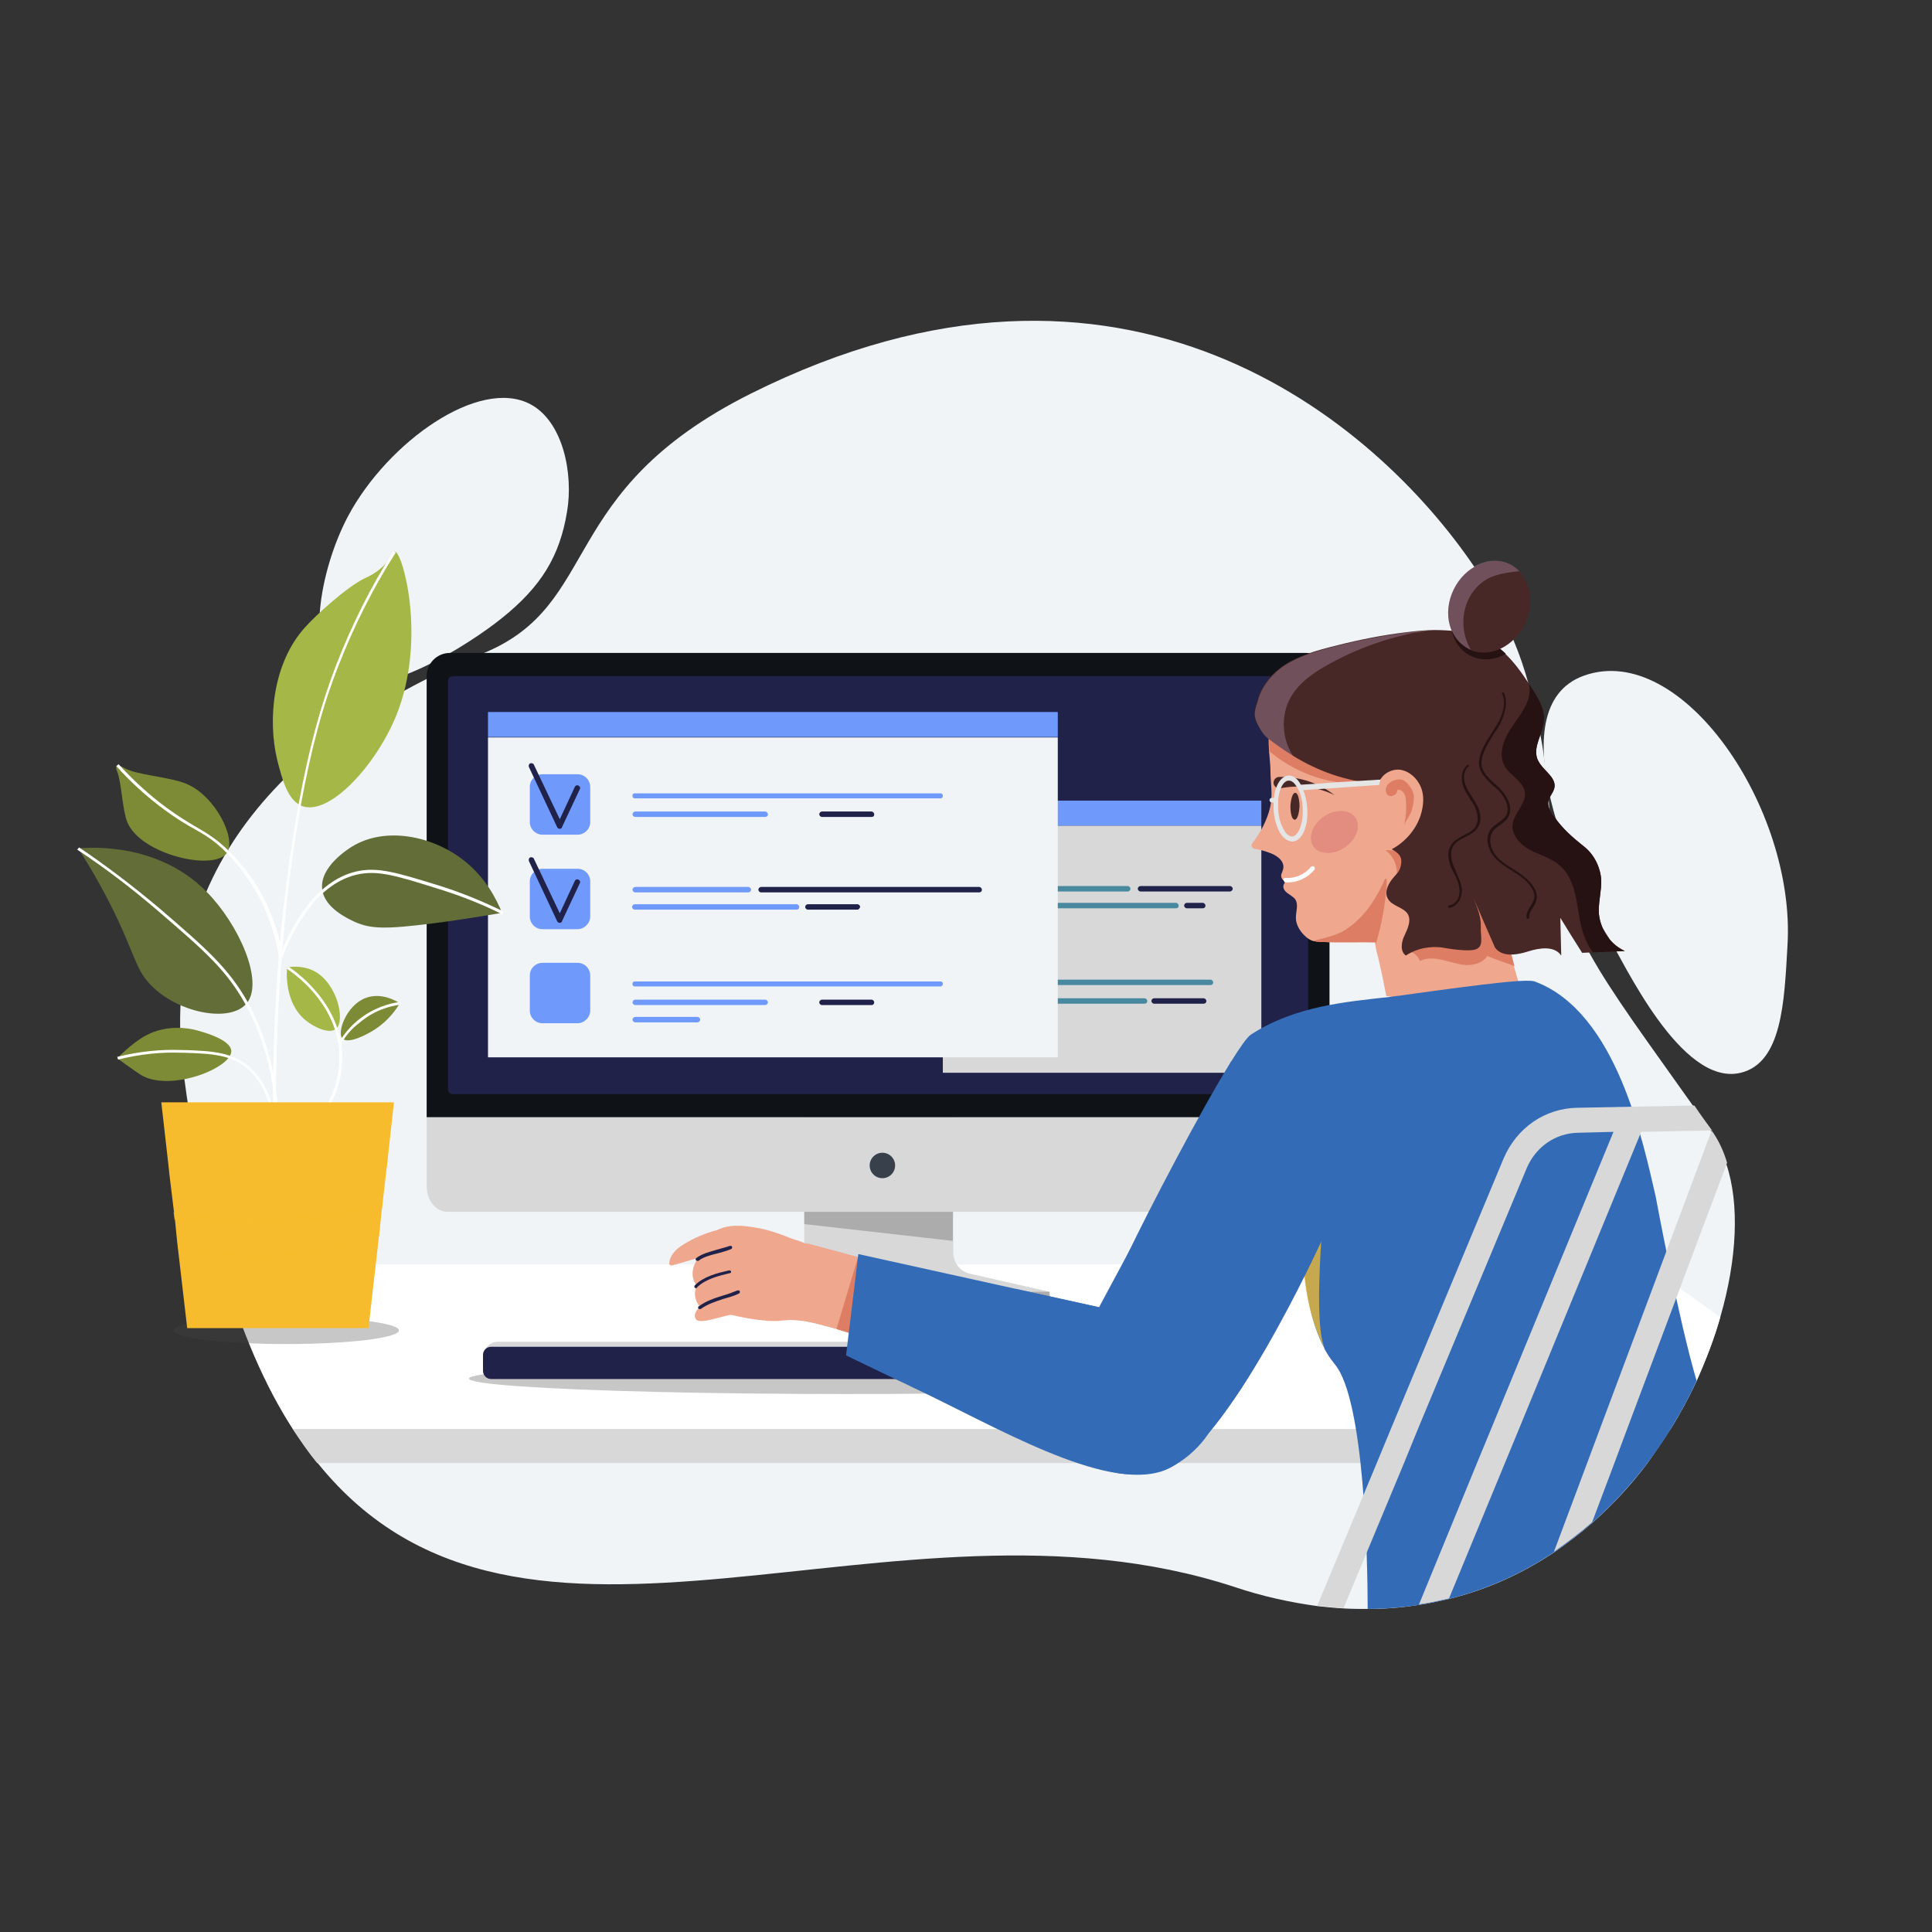 <?xml version="1.0" encoding="utf-8"?> <svg xmlns="http://www.w3.org/2000/svg" xmlns:xlink="http://www.w3.org/1999/xlink" version="1.1" id="Слой_1" x="0px" y="0px" viewBox="0 0 425.2 425.2" style="enable-background:new 0 0 425.2 425.2;" xml:space="preserve"><rect x="0" y="0" width="425.2" height="425.2" fill="#333333" stroke="none"/> <style type="text/css"> .st0{fill:#F0F4F7;} .st1{fill:#FFFFFF;} .st2{fill:#D8D8D8;} .st3{opacity:0.3;fill:#444444;} .st4{fill:#0F1217;} .st5{fill:#202249;} .st6{fill:#38404C;} .st7{fill:#6F9AFC;} .st8{fill:#49899F;} .st9{fill:#EFA78E;} .st10{fill:#DD7E64;} .st11{fill:#FCFCFC;} .st12{fill:#472827;} .st13{fill:#261212;} .st14{fill:#E5E5E5;} .st15{opacity:0.24;fill:#F3D0FC;} .st16{fill:#E28D7F;} .st17{fill:#346BB6;} .st18{opacity:0.75;fill:#F6BC2D;} .st19{fill:#7E4B39;} .st20{opacity:0.75;fill:#346BB6;} .st21{fill:#626D38;} .st22{fill:#A5B847;} .st23{fill:#7D8B37;} .st24{fill:#F6BC2D;} </style> <g id="die"> <path class="st0" d="M378.6,289.9c-1.3,4.6-3.1,9.3-5.2,14c-1.7,3.6-3.6,7.2-5.8,10.7c-1.6,2.5-3.3,5-5.1,7.5c-3.5,4.7-7.5,9-12,13 c-2.6,2.3-5.5,4.5-8.4,6.5c-6.9,4.6-14.6,8.2-23.2,10.3c-2.2,0.5-4.4,1-6.6,1.3c-3.6,0.6-7.4,0.9-11.2,0.9c-1.7,0-3.5,0-5.2-0.1 c-1.9-0.1-3.9-0.3-5.8-0.5c-5.9-0.8-12.1-2.1-18.6-4.3c-74.8-24.4-156.6,28.5-201.5-27.1c-1.9-2.3-3.6-4.8-5.4-7.5 c-6.1-9.4-11.3-21.3-15.7-36.3c-0.7-2.5-1.4-5.1-2.1-7.8c-0.2-0.9-0.4-1.8-0.7-2.7c-0.8-3.2-1.5-6.6-2.2-10 c-0.2-0.8-0.3-1.5-0.4-2.3c-1.2-6.1-2.2-12.5-3.1-19.3c-6-45.2,24.2-75.4,65.9-92.4c26.4-10.8,15.8-35.6,59-57.2 c82.1-41,137.4,6,159.2,38.2c0.7,1.1,1.4,2.1,2.1,3.2c2.5,4.1,4.7,8.4,6.5,12.9c1.3,3.1,2.4,6.3,3.3,9.6c0,0,0,0,0,0 c0.1,0.3,0.2,0.6,0.2,0.9c1,3.5,1.8,7.2,2.5,10.8c0.5,2.5,0.8,5.1,1.1,7.6c0.3,2.3,0.5,4.7,0.7,7c0,0.3,0,0.6,0.1,1 c0.3,4.6,0.8,8.6,1.5,12.4c1.5,7.2,3.8,13.2,7.4,19.7c5,9,12.4,18.9,22.8,33.6h0c1.2,1.8,2.5,3.6,3.9,5.5c1.4,2,2.5,4.4,3.3,7.1v0 C382.9,264.9,382.3,277.1,378.6,289.9z"></path> <path class="st0" d="M383.1,236.1c-13.2,3.2-25.9-24.8-29.1-29.8c-7-10.6-25-50.6-5.4-57.6c21.5-7.7,46.6,29.2,44.8,59.3 C392.7,220.5,392.2,233.9,383.1,236.1z"></path> <path class="st0" d="M74.6,149.3c8.2,5.5,28.5-7.3,35.9-13.3c8.6-6.9,12.7-13.6,14.3-23.4c1.4-8.2-0.8-19.7-8-23.6 c-11.3-6.1-31.5,8.3-40.2,24.6C70.1,125.9,67.3,144.4,74.6,149.3z"></path> </g> <g id="table"> <path class="st1" d="M378.6,289.9c-1.3,4.6-3.1,9.3-5.2,14c-1.7,3.6-3.6,7.2-5.8,10.7H64.5c-6.1-9.4-11.3-21.3-15.7-36.3h313.6 L378.6,289.9z"></path> <path class="st2" d="M367.6,314.5c-1.6,2.5-3.3,5-5.1,7.5H69.8c-1.9-2.3-3.6-4.8-5.4-7.5H367.6z"></path> </g> <g id="shadow"> <ellipse class="st3" cx="186.3" cy="303.4" rx="83.1" ry="3.4"></ellipse> <ellipse class="st3" cx="63" cy="292.8" rx="24.8" ry="3"></ellipse> </g> <g id="monitor"> <g> <g id="enrollment"> <g> <g> <path class="st2" d="M209.8,275.6v-42.8H177v42.8c0,2.2-1.5,4.2-3.7,4.7l-17.4,4v2.2H231v-2.2l-17.6-4 C211.3,279.8,209.8,277.9,209.8,275.6z"></path> <path class="st4" d="M292.6,245.9v-97.1c0-2.8-2.3-5.1-5.1-5.1H99c-2.8,0-5.1,2.3-5.1,5.1v97.1H292.6z"></path> <rect x="155.8" y="284.3" class="st3" width="75.2" height="2.2"></rect> <polygon class="st3" points="209.7,266.7 177,266.7 177,269.4 209.7,273.1 "></polygon> <path class="st2" d="M292.6,245.9V261c0,3.1-2.1,5.7-4.6,5.7H98.5c-2.6,0-4.6-2.5-4.6-5.7v-15.1H292.6z"></path> <path class="st5" d="M286.9,240.7c0.6,0,1-0.5,1-1v-89c0-2.3-0.5-1.9-2.9-1.9H100.7c-2.4,0-2.1,0.4-2.1,2.7v88.3 c0,0.6,0.5,1,1,1H286.9z"></path> <circle class="st6" cx="194.2" cy="256.5" r="2.8"></circle> </g> </g> </g> <g> <g> <g> <rect x="207.5" y="181.7" class="st2" width="70.1" height="54.4"></rect> <rect x="207.5" y="176.2" class="st7" width="70.1" height="5.5"></rect> </g> <path class="st8" d="M248.2,196.2h-24.9c-0.3,0-0.6-0.3-0.6-0.6v0c0-0.3,0.3-0.6,0.6-0.6h24.9c0.3,0,0.6,0.3,0.6,0.6v0 C248.8,195.9,248.5,196.2,248.2,196.2z"></path> <path class="st5" d="M270.7,196.2H251c-0.3,0-0.6-0.3-0.6-0.6v0c0-0.3,0.3-0.6,0.6-0.6h19.7c0.3,0,0.6,0.3,0.6,0.6v0 C271.3,195.9,271,196.2,270.7,196.2z"></path> <path class="st8" d="M258.8,199.9h-35.6c-0.3,0-0.6-0.3-0.6-0.6l0,0c0-0.3,0.3-0.6,0.6-0.6h35.6c0.3,0,0.6,0.3,0.6,0.6l0,0 C259.4,199.7,259.2,199.9,258.8,199.9z"></path> <path class="st5" d="M264.7,199.9h-3.5c-0.3,0-0.6-0.3-0.6-0.6l0,0c0-0.3,0.3-0.6,0.6-0.6h3.5c0.3,0,0.6,0.3,0.6,0.6l0,0 C265.3,199.7,265,199.9,264.7,199.9z"></path> <path class="st8" d="M266.4,216.8h-43.1c-0.3,0-0.6-0.3-0.6-0.6l0,0c0-0.3,0.3-0.6,0.6-0.6h43.1c0.3,0,0.6,0.3,0.6,0.6l0,0 C267,216.6,266.7,216.8,266.4,216.8z"></path> <path class="st8" d="M251.9,220.9h-28.6c-0.3,0-0.6-0.3-0.6-0.6v0c0-0.3,0.3-0.6,0.6-0.6h28.6c0.3,0,0.6,0.3,0.6,0.6v0 C252.5,220.7,252.2,220.9,251.9,220.9z"></path> <path class="st5" d="M264.9,220.9H254c-0.3,0-0.6-0.3-0.6-0.6v0c0-0.3,0.3-0.6,0.6-0.6h10.9c0.3,0,0.6,0.3,0.6,0.6v0 C265.5,220.7,265.2,220.9,264.9,220.9z"></path> </g> <g> <rect x="107.4" y="162.3" class="st0" width="125.4" height="70.4"></rect> <g> <path class="st7" d="M207,175.7h-67.3c-0.3,0-0.5-0.2-0.5-0.5v-0.1c0-0.3,0.2-0.5,0.5-0.5H207c0.3,0,0.5,0.2,0.5,0.5v0.1 C207.5,175.5,207.3,175.7,207,175.7z"></path> <path class="st7" d="M168.4,179.8h-28.6c-0.3,0-0.6-0.3-0.6-0.6l0,0c0-0.3,0.3-0.6,0.6-0.6h28.6c0.3,0,0.6,0.3,0.6,0.6l0,0 C169,179.6,168.7,179.8,168.4,179.8z"></path> <path class="st5" d="M191.8,179.8h-10.9c-0.3,0-0.6-0.3-0.6-0.6l0,0c0-0.3,0.3-0.6,0.6-0.6h10.9c0.3,0,0.6,0.3,0.6,0.6l0,0 C192.4,179.6,192.2,179.8,191.8,179.8z"></path> <path class="st7" d="M164.7,196.4h-24.9c-0.3,0-0.6-0.3-0.6-0.6l0,0c0-0.3,0.3-0.6,0.6-0.6h24.9c0.3,0,0.6,0.3,0.6,0.6l0,0 C165.3,196.1,165,196.4,164.7,196.4z"></path> <path class="st5" d="M215.5,196.4h-48c-0.3,0-0.6-0.3-0.6-0.6l0,0c0-0.3,0.3-0.6,0.6-0.6h48c0.3,0,0.6,0.3,0.6,0.6l0,0 C216.1,196.1,215.9,196.4,215.5,196.4z"></path> <path class="st7" d="M175.3,200.2h-35.6c-0.3,0-0.6-0.3-0.6-0.6l0,0c0-0.3,0.3-0.6,0.6-0.6h35.6c0.3,0,0.6,0.3,0.6,0.6l0,0 C175.9,199.9,175.7,200.2,175.3,200.2z"></path> <path class="st5" d="M188.7,200.2h-10.9c-0.3,0-0.6-0.3-0.6-0.6l0,0c0-0.3,0.3-0.6,0.6-0.6h10.9c0.3,0,0.6,0.3,0.6,0.6l0,0 C189.2,199.9,189,200.2,188.7,200.2z"></path> <path class="st7" d="M207,217.1h-67.3c-0.3,0-0.5-0.2-0.5-0.5v-0.1c0-0.3,0.2-0.5,0.5-0.5H207c0.3,0,0.5,0.2,0.5,0.5v0.1 C207.5,216.8,207.3,217.1,207,217.1z"></path> <path class="st7" d="M168.4,221.2h-28.6c-0.3,0-0.6-0.3-0.6-0.6l0,0c0-0.3,0.3-0.6,0.6-0.6h28.6c0.3,0,0.6,0.3,0.6,0.6l0,0 C169,220.9,168.7,221.2,168.4,221.2z"></path> <path class="st7" d="M153.5,225h-13.7c-0.3,0-0.6-0.3-0.6-0.6l0,0c0-0.3,0.3-0.6,0.6-0.6h13.7c0.3,0,0.6,0.3,0.6,0.6l0,0 C154.1,224.7,153.8,225,153.5,225z"></path> <path class="st5" d="M191.8,221.2h-10.9c-0.3,0-0.6-0.3-0.6-0.6l0,0c0-0.3,0.3-0.6,0.6-0.6h10.9c0.3,0,0.6,0.3,0.6,0.6l0,0 C192.4,220.9,192.2,221.2,191.8,221.2z"></path> <path class="st7" d="M127.1,183.7h-7.7c-1.6,0-2.8-1.3-2.8-2.8v-7.7c0-1.6,1.3-2.8,2.8-2.8h7.7c1.6,0,2.8,1.3,2.8,2.8v7.7 C129.9,182.5,128.6,183.7,127.1,183.7z"></path> <g> <path class="st5" d="M123.2,182.4c-0.2,0-0.5-0.1-0.6-0.4l-6.2-13.2c-0.1-0.3,0-0.7,0.3-0.8c0.3-0.1,0.7,0,0.8,0.3l5.7,12 l3.3-7.1c0.1-0.3,0.5-0.5,0.8-0.3c0.3,0.1,0.5,0.5,0.3,0.8l-3.9,8.3C123.7,182.2,123.5,182.4,123.2,182.4 C123.2,182.4,123.2,182.4,123.2,182.4z"></path> </g> <path class="st7" d="M127.1,204.5h-7.7c-1.6,0-2.8-1.3-2.8-2.8v-7.7c0-1.6,1.3-2.8,2.8-2.8h7.7c1.6,0,2.8,1.3,2.8,2.8v7.7 C129.9,203.2,128.6,204.5,127.1,204.5z"></path> <g> <path class="st5" d="M123.2,203.1c-0.2,0-0.5-0.1-0.6-0.4l-6.2-13.2c-0.1-0.3,0-0.7,0.3-0.8c0.3-0.1,0.7,0,0.8,0.3l5.7,12 l3.3-7.1c0.1-0.3,0.5-0.5,0.8-0.3c0.3,0.1,0.5,0.5,0.3,0.8l-3.9,8.3C123.7,202.9,123.5,203.1,123.2,203.1 C123.2,203.1,123.2,203.1,123.2,203.1z"></path> </g> <path class="st7" d="M127.1,225.2h-7.7c-1.6,0-2.8-1.3-2.8-2.8v-7.7c0-1.6,1.3-2.8,2.8-2.8h7.7c1.6,0,2.8,1.3,2.8,2.8v7.7 C129.9,223.9,128.6,225.2,127.1,225.2z"></path> </g> <rect x="107.4" y="156.7" class="st7" width="125.4" height="5.5"></rect> </g> </g> </g> <g> <path class="st2" d="M253.5,295.3H109.6c-1.8,0-3.3,1.5-3.3,3.3v0.6c0,1.8,1.5,3.3,3.3,3.3h143.9c1.8,0,3.3-1.5,3.3-3.3v-0.6 C256.8,296.7,255.3,295.3,253.5,295.3z"></path> <path class="st5" d="M254.9,296.4H108.1c-1,0-1.8,0.8-1.8,1.8v3.5c0,1,0.8,1.8,1.8,1.8h146.8c1,0,1.8-0.8,1.8-1.8v-3.5 C256.8,297.2,255.9,296.4,254.9,296.4z"></path> </g> </g> <g id="woman"> <g> <path class="st9" d="M336.2,224l-31.1-4.8c-0.3-1.5-0.6-3-0.9-4.5c-0.3-1.2-0.5-2.4-0.8-3.6c-0.2-0.8-0.6-2.1-0.7-3.1 c0-0.2,0-0.4,0-0.6c-2.9-0.1-8,0.1-11.9-0.1c-0.7,0-1.3-0.1-1.8-0.2c-0.7-0.2-1.3-0.6-2-1.3c-1-1-1.8-2.4-1.8-3.8 c0-1.4,0.6-2.9-0.1-4c-0.3-0.5-0.9-0.8-1.4-1.2c-0.5-0.3-1-0.7-1.2-1.3c-0.2-0.6,0.1-1.3,0.7-1.5c-0.8,0-1.4-0.8-1.2-1.6 c0.1-0.3,0.2-0.5,0.3-0.8c0.7-1.9-1.1-3.2-2.6-3.8c-1-0.4-2.3-0.8-3.6-1c-0.6-0.1-0.8-0.8-0.5-1.2c1.8-2.3,3.3-5.2,3.9-7.8 c0.7-2.9,0.1-5.3,0.1-8.3c0-1.1-0.2-2.6-0.3-4.2c-0.2-2.9-0.2-6.1,1.3-7.6c0,0,0.1-0.1,0.1-0.1c2.6-2.3,7.8-2.5,11-2.1 c4,0.5,7.8,1.9,11.5,3.4c4.9,1.9,9.9,4,13.8,7.7c5.7,5.4,7.9,13.5,9.8,21.1c0.8,3.3,1.7,6.6,2.5,9.9c1.3,5,2.6,10.1,3.9,15.1 C334.3,216.4,335.3,220.2,336.2,224z"></path> <path class="st10" d="M304.9,187.1c1.7,1.2,2.7,3.4,2.5,5.4c1.4-0.3,2.3-1.8,2.1-3.2C309.1,186.9,306.8,187.2,304.9,187.1z"></path> <path class="st10" d="M333.3,212.6c-2-0.7-4-1.4-6-2.2c-0.9,1.5-2.8,2-4.6,2c-1.7-0.1-3.4-0.7-5.1-1.1c-1.7-0.4-3.5-0.6-5.1,0.2 c-0.2-0.6-0.7-1.2-1.2-1.6c-0.4-0.3-1.3-0.5-1.5-0.9c-0.5-1.1,1.3-2.8,2.1-3.3c1.2-0.7,2.7-1,4-1.4c1.4-0.4,2.8-0.9,3.7-2 c1.5-1.8,1.4-4.6,3.3-6c1.3-1,3.2-0.9,4.7-0.1c0.7,0.4,1.3,0.9,1.8,1.4C330.7,202.5,332,207.5,333.3,212.6z"></path> <path class="st11" d="M282.4,193.5c0.1-0.2,0.3-0.3,0.5-0.3c2.1,0.2,4.3-0.8,5.6-2.4c0.2-0.2,0.5-0.2,0.7-0.1 c0.2,0.2,0.2,0.5,0.1,0.7c-1.5,1.8-3.8,2.9-6.1,2.8c-0.1,0-0.3,0-0.5,0L282.4,193.5z"></path> <path class="st10" d="M304,171.9c-2.3,0.5-4.7,0.6-7.1,0.5c-4.1-0.2-8.2-1.4-11.9-3.3c-1.9-1-3.6-2.1-5.2-3.4 c-0.2-0.1-0.3-0.3-0.4-0.4c-0.2-2.9-0.2-6.1,1.3-7.6c0,0,0.1-0.1,0.1-0.1c0.5,0,1.1,0.2,1.6,0.4c0.9,0.4,1.7,1.2,2.5,1.8 C290.5,164.9,297,169,304,171.9z"></path> <path class="st12" d="M357.6,209.3c-2.3,0.1-4.6,0.2-7,0.3c-0.8,0-1.6,0.1-2.4,0.1c-1.6-2.5-3.2-5.1-4.8-7.7 c0.1,2.8,0.1,5.5,0.2,8.3c-1.5-2.2-4.8-1.7-7.3-0.9c-2.5,0.8-5.8,1.3-7.3-0.9c-1.6-3.6-3.1-7.2-4.7-10.8c0.8,2,1.7,4.1,1.6,6.3 c-0.1,2.2,0.8,4.4-1.3,5c-1.5,0.4-5.3-0.1-6.8-0.4c-2.9-0.5-6,0.1-8.4,1.7c-1.3-0.9-1-3-0.3-4.4c0.7-1.5,1.5-3.2,0.8-4.6 c-0.9-1.7-3.6-1.8-4.5-3.6c-0.7-1.3,0-2.9,0.9-4.1c0.9-1.2,1.7-1.6,2-3.1c0.3-1.4,0.1-2.5-2-3.6c3-1.6,5.4-4.4,6.4-7.6 c0.6-2,0.8-4.2,0-6.1c-0.8-1.9-2.5-3.5-4.6-3.8c-2.1-0.2-4.3,1.2-4.7,3.2c-0.2,0-0.5,0-0.7-0.1c-6.7-0.7-12.5-2.7-18.2-6.2 c-1.9-1.2-3.8-2.5-5.7-4c-1-0.8-2.5-3.3-2.7-4.7c-0.1-0.6,0-1.3,0.2-2c0.1-0.5,0.3-0.9,0.4-1.3c0.7-2.9,2.6-5.4,4.9-7.2 c3.1-2.4,7-3.6,10.8-4.6c5-1.3,10-2.4,15.1-3.1c2.2-0.3,4.6-0.6,6.9-0.7c1.6-0.1,3.3,0,4.9,0.1c4.3,0.4,8.4,1.7,11.6,4.7 c0.1,0.1,0.2,0.2,0.3,0.3c2,1.9,3.6,4.1,5.1,6.4c0.2,0.3,0.4,0.6,0.6,0.9c1.5,2.3,3.1,4.8,2.9,7.5c-0.2,2.8-2.4,5.6-1.5,8.3 c0.6,1.7,2.2,2.8,3.2,4.2c2,2.9-1.3,3.9-0.7,6.3c0.2,0.9,0.7,1.7,1.3,2.4c1.8,2.6,4,4.5,6.5,6.5c2.2,1.7,3.6,4.5,3.8,7.3 c0.1,2.5-0.7,5.1-0.5,7.6C352.3,204.8,354.5,207.9,357.6,209.3z"></path> <path class="st13" d="M331.4,143.9c-2.4,1.4-5.2,1.6-7.6,0.5c-2.2-1-3.7-3.1-4.3-5.5c4.3,0.4,8.4,1.7,11.6,4.7 C331.2,143.7,331.3,143.8,331.4,143.9z"></path> <path class="st12" d="M335.6,137.3c-2.4,5-7.6,7.5-11.9,5.8c-0.1-0.1-0.3-0.1-0.4-0.2c-4.3-2.1-5.9-7.9-3.4-13.1 c2.5-5.2,8-7.6,12.3-5.6c0.8,0.4,1.6,1,2.2,1.6C337,128.5,337.6,133.2,335.6,137.3z"></path> <path class="st12" d="M286,177.5c-0.1,1.6-0.5,3-1.1,2.9s-0.9-1.4-0.9-3c0.1-1.6,0.5-3,1.1-2.9C285.6,174.5,286,175.8,286,177.5z"></path> <path class="st12" d="M281.6,171c4.5-0.1,8.8,1.4,12.1,4c-3.8-1.9-8-2.3-11.9-1.5c-0.7,0.1-1.3-0.3-1.5-1c-0.1-0.7,0.3-1.3,1-1.5 C281.4,171,281.5,171,281.6,171L281.6,171z"></path> <path class="st14" d="M303.9,171.6l-0.5,0l-4.9,0.3l-3.4,0.2l-5.6,0.4l-3.2,0.2c-0.4-0.7-0.8-1.2-1.2-1.5 c-0.5-0.4-1.1-0.6-1.6-0.5c-0.3,0-0.6,0.1-0.9,0.3c-0.7,0.4-1.3,1.2-1.7,2.3c-0.3,0.7-0.4,1.4-0.5,2.3l-0.5,0h0 c-0.3,0-0.5,0.2-0.5,0.5c0,0.2,0.2,0.5,0.4,0.5c0,0,0,0,0.1,0l0.4,0c0,0.5,0,1.1,0,1.6c0.1,1.9,0.6,3.6,1.3,4.9 c0.7,1.3,1.7,2,2.7,2.1c0.1,0,0.1,0,0.2,0c2.1-0.1,3.5-3.4,3.2-7.4c-0.1-1.4-0.4-2.8-0.9-3.9l2.8-0.2l1.7-0.1l11.5-0.8h0l0.7,0 l0-0.1l0.2-0.6l0-0.1L303.9,171.6L303.9,171.6z M285.5,173.3c0.7,1.2,1.1,2.7,1.2,4.4c0.2,3.6-1,6.3-2.3,6.4 c-0.6,0-1.4-0.5-1.9-1.6c-0.7-1.2-1.1-2.7-1.2-4.4c0-0.6,0-1.2,0-1.8c0-0.1,0-0.1,0-0.2c0,0,0-0.1,0-0.1c0.1-1,0.3-1.8,0.6-2.5 c0.4-1.1,1.1-1.7,1.7-1.7c0,0,0.1,0,0.1,0c0.6,0,1.2,0.5,1.7,1.4C285.4,173.1,285.5,173.2,285.5,173.3z"></path> <path class="st13" d="M357.6,209.3c-2.3,0.1-4.6,0.2-7,0.3c-1.8-2.2-2.6-5.3-3.1-8.2c-0.6-3.9-1.2-8.3-4.2-10.9 c-1.8-1.6-4.3-2.3-6.5-3.4c-2.2-1.2-4.2-3.3-3.9-5.7c0.3-2.5,3-4.5,2.7-7c-0.3-2.4-3.1-3.6-4.4-5.7c-1.4-2.3-0.5-5.4,0.9-7.7 c1.4-2.3,3.3-4.4,4.2-7c0.3-0.9,0.4-1.9,0.3-2.9c0-0.2-0.1-0.5-0.3-0.9c0.2,0.3,0.4,0.6,0.6,0.9c1.5,2.3,3.1,4.8,2.9,7.5 c-0.2,2.8-2.4,5.6-1.5,8.3c0.6,1.7,2.2,2.8,3.2,4.2c2,2.9-1.3,3.9-0.7,6.3c0.2,0.9,0.7,1.7,1.3,2.4c1.8,2.6,4,4.5,6.5,6.5 c2.2,1.7,3.6,4.5,3.8,7.3c0.1,2.5-0.7,5.1-0.5,7.6C352.3,204.8,354.5,207.9,357.6,209.3z"></path> <path class="st13" d="M336.2,202.2c-0.1,0-0.2-0.1-0.2-0.2c-0.2-0.9,0.3-1.7,0.8-2.5c0.6-1,1.3-2,0.6-3.5c-0.8-1.7-2.4-3-4.1-4 l-0.6-0.4c-1.5-0.9-3-1.9-4.1-3.3c-1.2-1.6-1.8-4.1-0.5-5.8c0.4-0.6,1.1-1,1.6-1.4c0.7-0.5,1.3-0.9,1.7-1.5c1-1.6,0-3.8-1.3-5.3 c-0.4-0.5-0.9-0.9-1.4-1.3c-1.1-1-2.1-2-2.8-3.3c-1.3-2.6,0.8-6,2.6-8.7c0.5-0.8,1-1.6,1.4-2.3c0.8-1.6,1.6-4,0.7-6 c-0.1-0.1,0-0.3,0.1-0.3c0.1-0.1,0.3,0,0.3,0.1c1,2.2,0.1,4.7-0.7,6.5c-0.3,0.7-0.8,1.5-1.4,2.3c-1.6,2.6-3.7,5.8-2.5,8.2 c0.6,1.2,1.6,2.1,2.7,3.1c0.5,0.4,1,0.9,1.4,1.4c1.5,1.6,2.5,4,1.4,5.9c-0.4,0.7-1.1,1.2-1.8,1.7c-0.6,0.4-1.1,0.8-1.5,1.3 c-1.1,1.5-0.6,3.8,0.5,5.2c1,1.4,2.5,2.3,4,3.2l0.6,0.4c1.7,1.1,3.4,2.4,4.2,4.2c0.8,1.8,0,2.9-0.6,4c-0.5,0.7-0.9,1.4-0.7,2.1 C336.4,202.1,336.4,202.2,336.2,202.2C336.2,202.2,336.2,202.2,336.2,202.2z"></path> <path class="st13" d="M318.9,199.8c-0.1,0-0.2-0.1-0.2-0.2c0-0.1,0.1-0.3,0.2-0.3c0.7-0.1,1.3-0.5,1.8-1.2 c0.4-0.7,0.6-1.6,0.5-2.4c-0.1-1.2-0.6-2.4-1.2-3.5c-0.2-0.4-0.4-0.8-0.6-1.2c-0.6-1.5-1.1-3.5,0-5.1c0.7-1,1.7-1.5,2.8-2.1 c1.1-0.5,2.1-1.1,2.6-2c0.9-1.6,0.1-3.6-0.3-4.4c-0.3-0.6-0.7-1.1-1-1.6c-0.5-0.8-1.1-1.7-1.4-2.6c-0.6-1.5-0.6-3.6,0.8-4.8 c0.1-0.1,0.3-0.1,0.3,0c0.1,0.1,0.1,0.3,0,0.3c-1.2,1-1.2,2.8-0.6,4.2c0.3,0.9,0.9,1.7,1.4,2.5c0.3,0.5,0.7,1.1,1,1.7 c0.5,0.9,1.4,3.1,0.3,4.9c-0.6,1.1-1.7,1.6-2.8,2.2c-1,0.5-2,1-2.6,1.9c-0.9,1.4-0.5,3.3,0.1,4.7c0.2,0.4,0.4,0.8,0.5,1.2 c0.5,1.2,1.1,2.3,1.2,3.6c0.1,0.9-0.1,1.9-0.6,2.7C320.5,199.2,319.8,199.7,318.9,199.8C318.9,199.8,318.9,199.8,318.9,199.8z"></path> <path class="st15" d="M314.5,138.8c-1.4,0.3-3.1,0.4-4,0.6c-2,0.5-4.1,1-6,1.6c-4.1,1.3-8.1,3-11.9,5.1c-3.3,1.8-6.6,4-8.5,7.3 c-2.3,4-2,9.2,0.5,13c-1.9-1.2-3.8-2.5-5.7-4c-1-0.8-2.5-3.3-2.7-4.7c-0.1-0.6,0-1.3,0.2-2c0.1-0.5,0.3-0.9,0.4-1.3 c0.7-2.9,2.6-5.4,4.9-7.2c3.1-2.4,7-3.6,10.8-4.6c5-1.3,10-2.4,15.1-3.1C309.8,139.1,312.2,138.9,314.5,138.8z"></path> <path class="st15" d="M323.8,130.8c-2.3,3.6-2.3,8.5-0.1,12.2c-0.1-0.1-0.3-0.1-0.4-0.2c-4.3-2.1-5.9-7.9-3.4-13.1 c2.5-5.2,8-7.6,12.3-5.6c0.8,0.4,1.6,1,2.2,1.6C330.2,126.2,326.5,126.6,323.8,130.8z"></path> <ellipse transform="matrix(0.828 -0.561 0.561 0.828 -52.082 196.288)" class="st16" cx="293.6" cy="183" rx="5.6" ry="4.1"></ellipse> <path class="st10" d="M307.5,174.1c-0.1,1.1-2.3,1.8-2.5,0c-0.3-2,2.8-3.1,4-2.3c0.9,0.5,1.9,2,2.1,3c0.2,1.2-0.1,2.4-0.4,3.5 c-0.3,1.2-1.4,2.3-1.7,3.4c0.4-1.8,0.6-3.7,0.4-5.5c0-0.6-0.1-1.2-0.5-1.7C308.6,173.9,307.5,173.5,307.5,174.1z"></path> <path class="st10" d="M305.2,194.1c0,1.5-0.2,2.9-0.4,4.4c-0.4,2.9-1,5.8-1.8,8.6c-0.1,0.3-0.2,0.6-0.3,0.9c0-0.2,0-0.4,0-0.6 c-2.9-0.1-8,0.1-11.9-0.1c-0.7,0-1.3-0.1-1.8-0.2c2.1-0.6,5.2-1.2,7-2.4c3.9-2.5,6.3-6,8.3-10.1 C304.7,193.5,305.2,192.7,305.2,194.1z"></path> </g> <g> <path class="st17" d="M373.4,303.9c-12,25.9-36.5,50-72.4,50.2c0-10.6-0.7-46-7.2-53.8c-0.7-0.9-1.4-1.8-2-2.9c0,0,0,0,0,0 c0,0,0,0,0,0c-0.2-0.3-0.3-0.5-0.4-0.8c-2.7-5.2-3.9-11.6-4.3-16.4c0,0-4.8,10.6-12.5,23.1c-4,6.5-7.2,9.9-8.6,12.1 c-1.9,3.1-6.7,7.8-12,8.7c-2.4,0.4-4.9,0.5-7.3,0.2c-2.1-0.3-4.1-0.9-5.9-1.8c-1.4-0.8-2.7-1.8-3.6-3.2 c-6.2-8.6,4.9-29.6,9.2-39.4c0.4-0.9,0.9-2.1,1.6-3.5c4.9-10.3,16.3-32.1,22.9-42.7c2-3.2,3.6-5.5,4.4-6 c9.7-6.3,20.8-7.2,30.6-8.3c0.2,0,0.5-0.1,0.7-0.1c1.6-0.2,3.3-0.4,5.2-0.7c1.4-0.2,2.9-0.4,4.4-0.6c6.6-0.9,13.7-1.8,18-2.1 c1.9-0.1,3.3-0.1,3.8,0.2c17.8,6.8,23.6,35.2,26.4,47.3C364.4,263.5,369.5,290.8,373.4,303.9z"></path> <path class="st18" d="M286.8,273.2l4.8-9.8c0,0-3.1,29.5,0.3,33.9C291.9,297.4,286.3,288.6,286.8,273.2z"></path> <g> <g> <path class="st9" d="M190.5,277.3l-1.8,16.6c0,0-0.3-0.1-0.8-0.2c-0.4-0.1-0.9-0.3-1.5-0.5c-0.7-0.2-1.5-0.4-2.3-0.7 c-2.6-0.7-5.7-1.6-7.6-1.8c-3.8-0.5-4,0.2-7.4,0c-0.2,0-0.5,0-0.7-0.1l-0.4,0c-3.4-0.3-6.4-1.1-7-1.2c-0.9-0.2-6.8,2.2-7.8,1 c-0.8-1.1,0.3-2.3,0.7-2.6c0.1-0.1,0.1-0.1,0.1-0.1c0,0,0,0,0-0.1c-1.7-2.3-0.9-4-0.7-4.4l0,0c0-0.1,0.1-0.1,0.1-0.1 c0-0.1-0.1-0.1-0.1-0.2c-2-2.7,0-5.5,0.2-5.8l0,0c0,0,0,0,0,0s0,0,0-0.1c0,0,0,0,0-0.1c-1.9,0.5-3.7,1.1-5.6,1.6 c-0.3,0.1-0.7-0.2-0.6-0.5c0.1-1.8,1.6-3.2,3.1-4.1c2.2-1.4,4.8-2.5,7.5-3.2c0.1-0.1,0.3-0.1,0.4-0.2c2-0.9,4.7-0.9,7.5-0.4l0,0 c0.2,0,0.4,0.1,0.6,0.1l0,0c2.6,0.4,5.1,1.3,7.6,2.3c0.7,0.3,2.1,0.6,3,1.1c0.3,0,0.6,0.1,0.8,0.1c0,0,0.1,0,0.1,0l11.1,3 l0.9,0.2l0.5,0.1L190.5,277.3z"></path> <g> <g> <path class="st19" d="M160.9,274.6c0.1,0,0.1-0.1,0.1-0.1c0-0.1-0.1-0.1-0.2-0.1c-0.8,0.3-1.8,0.6-2.8,0.8 c-1.7,0.4-3.4,0.9-4.6,1.8c-0.1,0-0.1,0.1,0,0.2c0,0.1,0.1,0.1,0.2,0c1.2-0.9,2.9-1.4,4.5-1.8 C159.1,275.2,160.1,275,160.9,274.6C160.9,274.6,160.9,274.6,160.9,274.6z"></path> <path class="st5" d="M153.5,277.5C153.5,277.5,153.5,277.5,153.5,277.5c-0.1,0-0.2-0.1-0.3-0.1c-0.1-0.1-0.1-0.2-0.1-0.3 c0-0.1,0.1-0.2,0.1-0.2c1.3-1,3-1.4,4.7-1.9c1-0.3,1.9-0.5,2.7-0.8c0.1,0,0.2,0,0.3,0c0.1,0,0.2,0.1,0.2,0.2 c0.1,0.2,0,0.4-0.2,0.5l0,0c-0.9,0.4-1.8,0.6-2.8,0.9c-1.6,0.4-3.3,0.8-4.4,1.7C153.7,277.5,153.6,277.5,153.5,277.5z M153.4,277C153.4,277,153.4,277,153.4,277C153.4,277,153.4,277,153.4,277z"></path> </g> <g> <path class="st19" d="M160.6,280c0,0,0.1-0.1,0.1-0.1c0-0.1-0.1-0.1-0.1-0.1c-2.5,0.6-5.4,1.3-7.4,3.3c0,0,0,0.1,0,0.2 c0,0,0.1,0,0.2,0C155.3,281.4,158.1,280.7,160.6,280C160.6,280,160.6,280,160.6,280z"></path> <path class="st5" d="M153.2,283.5c-0.1,0-0.2,0-0.3-0.1c-0.1-0.1-0.1-0.4,0-0.5c2-2,4.9-2.7,7.5-3.3c0.1,0,0.2,0,0.3,0 c0.1,0.1,0.1,0.1,0.2,0.2c0,0.2,0,0.3-0.2,0.4l0,0c0,0-0.1,0-0.1,0c-2.5,0.6-5.3,1.3-7.2,3.1 C153.4,283.5,153.3,283.5,153.2,283.5z M160.5,279.8C160.5,279.8,160.5,279.8,160.5,279.8 C160.5,279.8,160.5,279.8,160.5,279.8z"></path> </g> <g> <path class="st19" d="M162.5,284.4c0.1,0,0.1-0.1,0.1-0.2c0-0.1-0.1-0.1-0.2-0.1c-1,0.4-2.1,0.8-3.2,1.1 c-1.9,0.6-3.8,1.2-5.3,2.4c-0.1,0-0.1,0.1,0,0.2c0,0.1,0.1,0.1,0.2,0c1.5-1.1,3.4-1.7,5.3-2.3 C160.4,285.2,161.5,284.8,162.5,284.4C162.5,284.4,162.5,284.4,162.5,284.4z"></path> <path class="st5" d="M154,288.1C154,288.1,154,288.1,154,288.1c-0.2,0-0.2-0.1-0.3-0.1c-0.1-0.2-0.1-0.4,0.1-0.5 c1.6-1.2,3.5-1.8,5.4-2.4c1.1-0.3,2.1-0.7,3.1-1.1c0.1,0,0.2,0,0.3,0c0.1,0,0.2,0.1,0.2,0.2c0.1,0.2,0,0.4-0.2,0.5l0,0 c-1,0.5-2.1,0.8-3.2,1.1c-1.8,0.6-3.7,1.2-5.2,2.3C154.2,288.1,154.1,288.1,154,288.1z M153.9,287.6 C153.9,287.6,153.9,287.6,153.9,287.6C153.9,287.6,153.9,287.6,153.9,287.6z"></path> </g> </g> <path class="st10" d="M188.8,276.8l-4.7,15.7c0.8,0.2,1.6,0.5,2.3,0.7c0.6,0.2,1.1,0.3,1.5,0.5l1.8-16.6L188.8,276.8z"></path> </g> <g> <g> <path class="st17" d="M290.8,273.2c0,0-20.7,45.6-34.8,50.5c-13.1,4.6-37.3-10-55-18.3c-1.4-0.7-2.7-1.3-4-1.9 c-6.4-3.1-10.8-5.2-10.8-5.2l2.7-22.3l34.4,7.6l18.6,4.1l0.3-0.6l28.7-53.4C270.9,233.7,301.5,257,290.8,273.2z"></path> </g> <path class="st20" d="M246.4,298.8c0,0-3.2-5.6-10.4-10c-5.5-3.4-11.4-4.5-12.7-5.2l18.6,4.1 C241.9,287.7,245.9,291.2,246.4,298.8z"></path> </g> </g> </g> </g> <g id="chair"> <path class="st2" d="M376.8,248.8l-15.6,0.3l-26.9,65.4l-3.1,7.5l-12.3,29.8c-2.2,0.5-4.4,1-6.6,1.3l12.8-31.2l3.1-7.5l26.9-65.3 l-7.8,0.2c-5,0.1-9.3,3.1-11.3,7.8l-23.9,57.3L309,322l-13.3,31.9c-1.9-0.1-3.9-0.3-5.8-0.5L303,322l3.1-7.5l24.8-59.5 c2.9-6.8,9.1-11.1,16.3-11.2l25.7-0.5h0C374.1,245.1,375.4,246.9,376.8,248.8z"></path> <path class="st2" d="M380.1,255.9L380.1,255.9l-22,58.6l-2.8,7.5l-4.9,13c-2.6,2.3-5.5,4.5-8.4,6.5l7.3-19.5l2.8-7.5l24.6-65.7 C378.2,250.9,379.3,253.2,380.1,255.9z"></path> </g> <g id="plant"> <g> <path class="st21" d="M70.9,195.6c-0.5-4.9,5.8-8.8,6.6-9.3c7.4-4.5,17.7-2.3,24.5,3c4.9,3.8,7.3,8.7,8.5,11.6 c-5.9,1-11,1.8-15.1,2.3c-10.3,1.3-13.7,1.3-17.3-0.3C76.6,202.2,71.3,199.8,70.9,195.6z"></path> <path class="st21" d="M54.3,220.8c3.9-4.8-1.8-17.4-8.8-24.5c-10.3-10.5-24.5-9.9-28.3-9.6c2.1,3.3,5.1,8.2,8.2,14.6 c4.5,9.4,4.6,12.5,8.2,15.9C39.7,223.1,50.8,225.1,54.3,220.8z"></path> <path class="st22" d="M66.5,177.4c6,2.2,16.2-8.9,20.7-19.9c6.8-16.8,1.4-36.1-0.3-36.1c-0.3,0-0.3,0.4-1.1,1.5 c-2,2.8-4.5,3.9-5.6,4.4c-4,2-10.6,8-13.1,10.8c-7.1,7.9-8.2,20.3-6.1,29.1C62.1,171.5,63.3,176.2,66.5,177.4z"></path> <path class="st23" d="M50,187.6c2-3.2-2.7-12.5-9-15.1c-3.9-1.6-11-1.9-13.7-3.5c-0.2-0.1-1.3-0.8-1.6-0.4c-0.3,0.3,0,1,0.1,1.2 c1,2.7,1.1,8.3,2.2,11.1C30.9,188.1,47.3,191.9,50,187.6z"></path> <path class="st23" d="M50.9,231.3c-0.1-2.7-7.1-4.4-7.8-4.6c-1.5-0.4-6.4-1.3-11,1.2c-3,1.6-6.3,5-6.3,5l0,0c0,0,4.1,3,5.1,3.6 C37.2,240.5,51,235.1,50.9,231.3z"></path> <path class="st22" d="M74,226.4c-1.4,1.3-4.9-0.3-6.8-1.9c-4.7-3.9-4.1-10.9-4-11.6c1.2-0.2,3.7-0.4,6.1,0.9 C74.3,216.6,76,224.6,74,226.4z"></path> <path class="st23" d="M80.3,219.7c3.7-1.5,7.2,0.8,7.7,1.1c-0.9,1.5-2.5,3.7-5.1,5.5c-2.2,1.5-6.4,3.6-7.6,2.2 C74.2,227.1,76.2,221.4,80.3,219.7z"></path> <g> <path class="st1" d="M60.7,242.6l-0.6,0c0-23.2,1.9-45.2,5.6-65.5c2.3-12.4,4.8-21.7,8.3-30.8c3.4-8.7,7.6-17.2,12.6-25l0.5,0.3 c-5,7.8-9.2,16.2-12.6,24.9c-3.6,9.1-6,18.3-8.3,30.7C62.6,197.5,60.8,219.5,60.7,242.6z"></path> </g> <g> <path class="st1" d="M61.6,211.9l-0.2-1.2c-0.7-4.5-2.1-8.8-4.1-12.8c-2-3.8-4.5-7.2-7.4-10.2c-2.7-2.7-4.7-3.9-7.2-5.3 c-1.8-1-3.8-2.2-6.4-4.1c-3.8-2.8-7.4-6-10.7-9.7l0.5-0.4c3.3,3.6,6.9,6.9,10.6,9.6c2.6,1.9,4.6,3.1,6.3,4.1 c2.6,1.5,4.6,2.7,7.4,5.4c3,3,5.6,6.5,7.6,10.3c1.9,3.7,3.3,7.7,4,11.8c2.1-5.3,7.3-15.5,16.4-17.6c4.7-1.1,9.1,0.3,17.9,3 c4.9,1.5,9.8,3.5,14.5,5.8l-0.3,0.6c-4.6-2.3-9.5-4.2-14.4-5.7c-8.7-2.7-13-4.1-17.6-3c-9.5,2.2-14.6,13.5-16.4,18.3L61.6,211.9z "></path> </g> <g> <path class="st1" d="M60.6,247.4c-0.1,0-0.1,0-0.2-0.1c-0.2-0.1-0.3-0.4-0.4-1.3c-0.5-2.1-1.5-7.2-5.3-10.6 c-3.6-3.3-8.2-3.5-14-3.7l-0.5,0c-4.7-0.2-9.5,0.3-14.2,1.5l-0.2-0.6c4.8-1.2,9.6-1.7,14.4-1.5l0.5,0c5.7,0.2,10.6,0.4,14.4,3.9 c3.8,3.4,4.9,8.4,5.4,10.7c0.1-3.6-0.7-14.2-6.5-24.7c-4.2-7.6-9.2-11.9-19.2-20.5C29.1,195.6,23.1,191,17,187l0.4-0.5 c6.1,4.1,12.1,8.7,17.8,13.5c10.1,8.7,15.1,13,19.4,20.7c3.6,6.6,5.2,13.2,5.9,17.5c0.8,4.8,0.7,8.4,0.4,9 C60.9,247.3,60.8,247.4,60.6,247.4C60.6,247.4,60.6,247.4,60.6,247.4z"></path> </g> <g> <path class="st1" d="M71.8,244.6l-0.5-0.3c1.5-2.4,3.3-6.3,3.4-11.2c0.2-12.4-11.1-19.6-11.6-19.9l0.3-0.5 c0.5,0.3,12.1,7.7,11.9,20.4C75.3,238.1,73.4,242.1,71.8,244.6z"></path> </g> <g> <path class="st1" d="M75.1,229.7l-0.5-0.3c1.1-1.8,2.5-3.5,4.1-4.8c3.4-2.8,7-3.8,9.4-4.1l0.1,0.6c-2.4,0.3-5.8,1.2-9.1,4 C77.4,226.4,76.1,227.9,75.1,229.7z"></path> </g> </g> <g> <polygon class="st24" points="86.7,242.6 85.3,255.3 85.1,257 84.2,264.8 84,266.4 83.6,270.4 83.4,272.1 81.1,292.3 41.2,292.3 39.2,275.1 39,273.4 38.5,268.4 38.3,266.8 37.3,258.6 37.1,256.7 35.5,242.6 "></polygon> <g> <path class="st18" d="M85.3,255.3l-0.2,1.7c-0.1,0-0.2,0-0.3-0.1l-8.5-5.1l-8.1,6.8c-0.3,0.2-0.6,0.3-0.9,0.1l-8.2-5.3l-8.6,5.4 c-0.1,0.1-0.3,0.1-0.4,0.1c-0.2,0-0.3-0.1-0.5-0.2l-7.4-5.9l-4.3,5.5c-0.1,0.2-0.3,0.3-0.5,0.3l-0.2-1.9l4.3-5.5 c0.1-0.2,0.3-0.3,0.5-0.3c0.2,0,0.4,0,0.6,0.2l7.6,6.1l8.6-5.4c0.3-0.2,0.6-0.2,0.8,0l8.1,5.2l8.1-6.8c0.3-0.2,0.6-0.3,0.9-0.1 L85.3,255.3z"></path> </g> <g> <path class="st18" d="M84.2,264.8l-0.2,1.6c-9.4,2-19,3-28.8,3h-0.5c-5.4,0-10.9-0.4-16.3-1l-0.2-1.6c0.1,0,0.1,0,0.2,0 c5.4,0.6,10.9,1,16.3,1c9.9,0,19.7-1,29.2-3C84,264.8,84.1,264.8,84.2,264.8z"></path> </g> <g> <path class="st18" d="M83.6,270.4l-0.2,1.7c-4.7,2.1-14,5.3-26.3,5.3h-0.2c-6.1,0-12-0.8-17.6-2.3l-0.2-1.6c0.1,0,0.2,0,0.3,0 c5.6,1.6,11.5,2.3,17.5,2.4c12.5,0.1,21.9-3.3,26.3-5.4C83.3,270.4,83.4,270.4,83.6,270.4z"></path> </g> </g> </g> </svg> 
